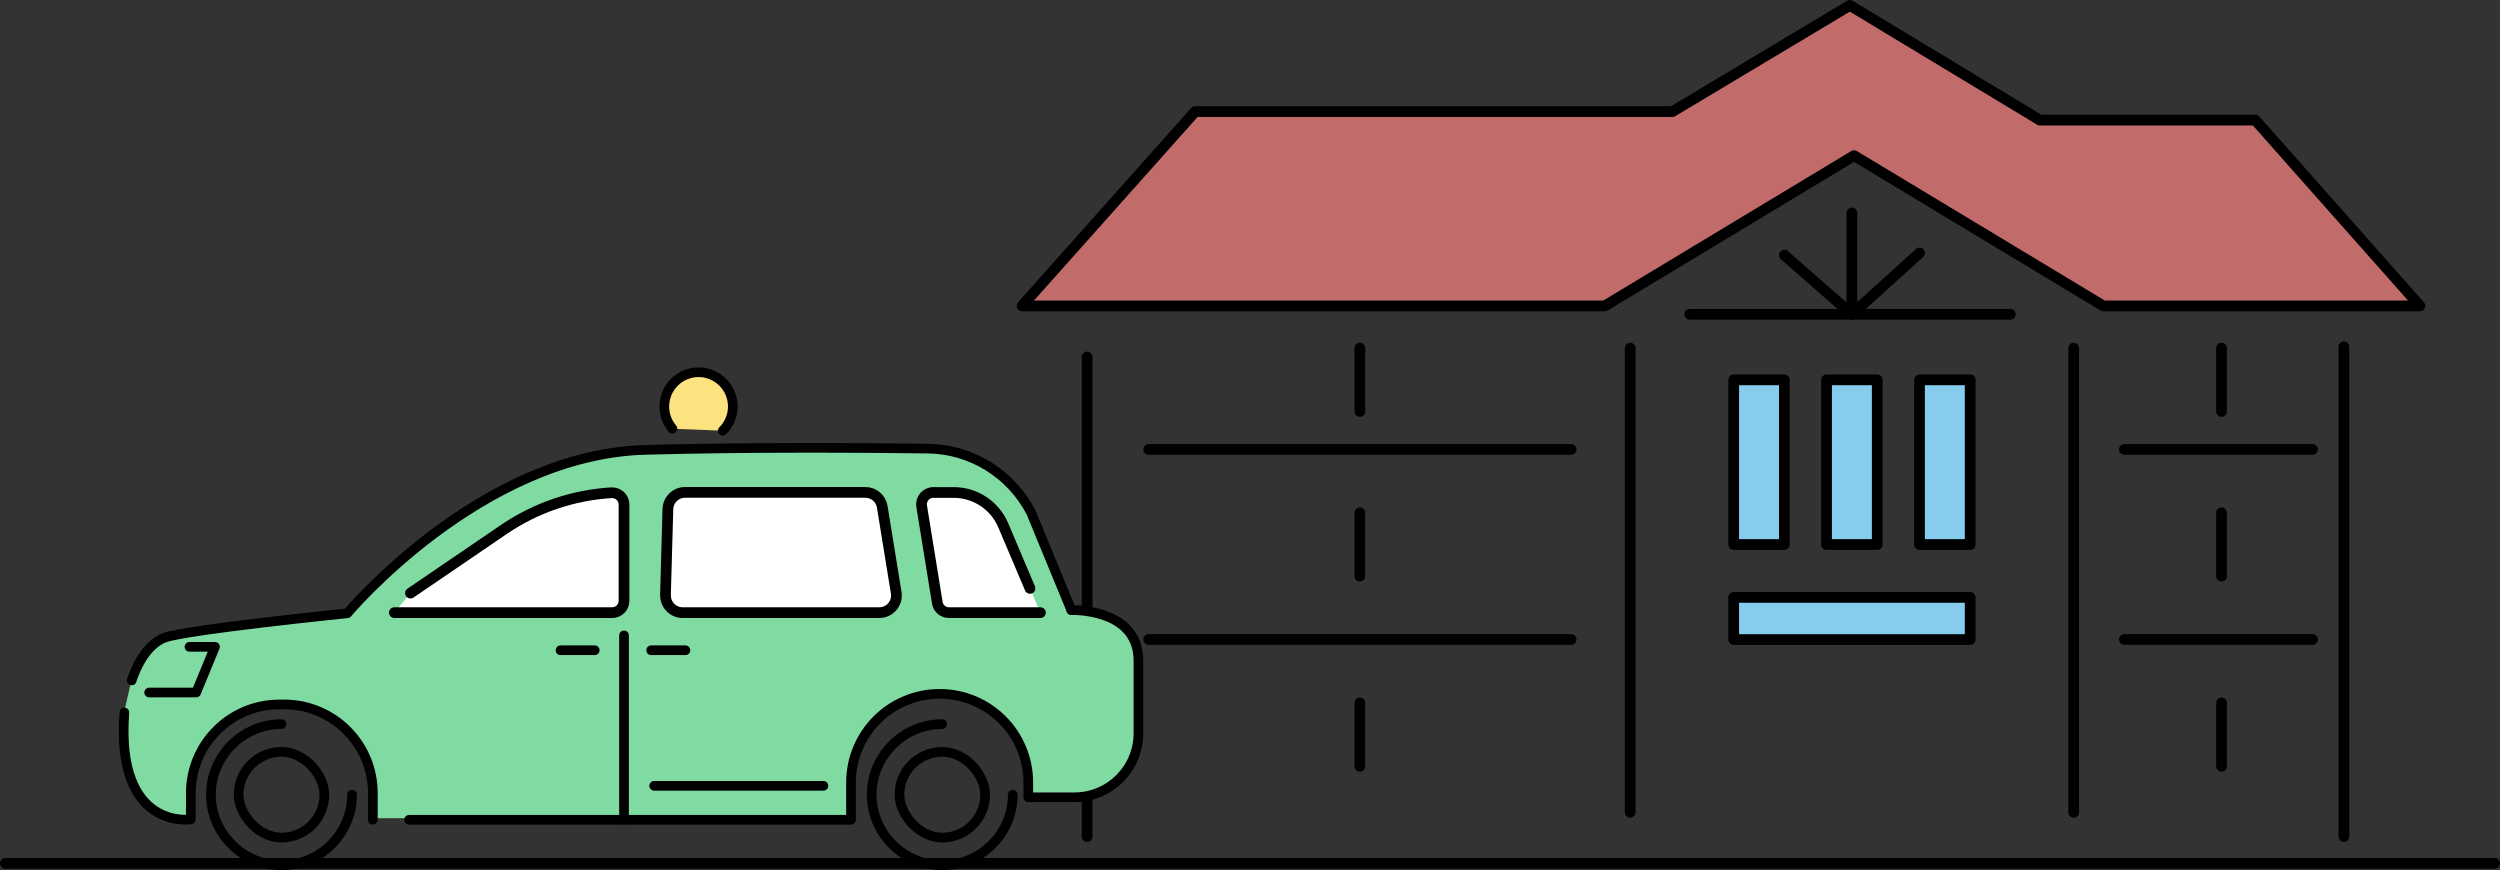 <?xml version="1.0" encoding="UTF-8"?><svg id="_レイヤー_2" xmlns="http://www.w3.org/2000/svg" viewBox="0 0 279.2 97.17"><rect x="0" y="0" width="279.2" height="97.17" fill="#333333" stroke="none"/><defs><style>.cls-1{fill:#85cced;}.cls-1,.cls-2,.cls-3,.cls-4,.cls-5,.cls-6{stroke:#000;stroke-linecap:round;stroke-linejoin:round;}.cls-1,.cls-3,.cls-4,.cls-6{stroke-width:1.2px;}.cls-2,.cls-3{fill:none;}.cls-2,.cls-5{stroke-width:1.08px;}.cls-7{fill:#80dba2;}.cls-4{fill:#fff;}.cls-5{fill:#fde380;}.cls-6{fill:#c16b6a;}</style></defs><g id="design"><polygon class="cls-6" points="114.14 34.16 133.48 12.46 186.78 12.46 206.59 .6 227.81 13.41 251.87 13.41 270.26 34.16 234.89 34.16 207.06 17.38 179.23 34.16 114.14 34.16"/><line class="cls-3" x1="261.77" y1="93.42" x2="261.77" y2="38.73"/><line class="cls-3" x1="121.41" y1="39.87" x2="121.41" y2="93.42"/><line class="cls-3" x1="182.06" y1="38.88" x2="182.06" y2="90.71"/><line class="cls-3" x1="231.59" y1="38.88" x2="231.59" y2="90.71"/><line class="cls-3" x1="128.29" y1="50.19" x2="175.46" y2="50.19"/><line class="cls-3" x1="128.29" y1="71.42" x2="175.46" y2="71.42"/><line class="cls-3" x1="151.87" y1="38.88" x2="151.87" y2="45.95"/><line class="cls-3" x1="151.87" y1="57.27" x2="151.87" y2="64.34"/><line class="cls-3" x1="151.87" y1="78.5" x2="151.87" y2="85.58"/><line class="cls-3" x1="237.25" y1="50.19" x2="258.26" y2="50.19"/><line class="cls-3" x1="237.25" y1="71.42" x2="258.26" y2="71.42"/><line class="cls-3" x1="248.1" y1="38.88" x2="248.1" y2="45.95"/><line class="cls-3" x1="248.1" y1="57.27" x2="248.1" y2="64.34"/><line class="cls-3" x1="248.1" y1="78.5" x2="248.1" y2="85.58"/><rect class="cls-1" x="193.62" y="42.42" width="5.66" height="18.39"/><rect class="cls-1" x="203.99" y="42.42" width="5.66" height="18.39"/><rect class="cls-1" x="214.37" y="42.42" width="5.66" height="18.39"/><rect class="cls-1" x="193.62" y="66.71" width="26.41" height="4.72"/><line class="cls-3" x1="188.71" y1="35.1" x2="224.51" y2="35.1"/><polyline class="cls-3" points="206.82 23.78 206.82 35.1 199.28 28.5"/><line class="cls-3" x1="206.82" y1="35.1" x2="214.37" y2="28.26"/><path class="cls-7" d="M119.64,67.96l-4.49-10.9c-2.23-4.32-6.66-7.07-11.53-7.13-7.79-.1-20.15-.17-31.53.14-18.45.5-33.3,18.25-33.3,18.25,0,0-17.7,1.8-20.33,2.7s-3.75,4.8-3.75,4.8l-.82,3.58c-.99,13.22,7.42,11.94,7.42,11.94v-2.94c0-5.47,4.43-9.9,9.9-9.9h.53c5.47,0,9.9,4.43,9.9,9.9v2.98h53.4v-4.16c0-5.47,4.43-9.9,9.9-9.9h0c5.47,0,9.9,4.43,9.9,9.9v1.65s5.15,0,5.15,0c3.95,0,7.15-3.2,7.15-7.15v-8.09c0-3.6-2.75-4.92-4.97-5.4l-2.53-.27Z"/><path class="cls-2" d="M13.89,79.57c-.99,13.22,7.42,11.94,7.42,11.94v-2.94c0-5.47,4.43-9.9,9.9-9.9h.53c5.47,0,9.9,4.43,9.9,9.9v2.98"/><path class="cls-2" d="M119.64,68.13c1.31,0,7.5.26,7.5,5.67v8.09c0,3.95-3.2,7.15-7.15,7.15h-5.15v-1.65c0-5.47-4.43-9.9-9.9-9.9h0c-5.47,0-9.9,4.43-9.9,9.9v4.16s-49.35,0-49.35,0"/><path class="cls-2" d="M14.71,75.99s1.12-3.9,3.75-4.8c2.63-.9,20.33-2.7,20.33-2.7,0,0,14.85-17.75,33.3-18.25,11.38-.31,23.74-.24,31.53-.14,4.87.06,9.29,2.81,11.53,7.13l4.49,10.9"/><line class="cls-2" x1="69.69" y1="70.96" x2="69.69" y2="91.55"/><line class="cls-2" x1="73.06" y1="87.76" x2="91.96" y2="87.76"/><polyline class="cls-2" points="16.66 77.34 21.91 77.34 24.01 72.24 21.16 72.24"/><path class="cls-4" d="M44.04,68.42h24.33c.73,0,1.32-.59,1.32-1.32v-10.75c0-.77-.65-1.36-1.41-1.32-4.29.26-8.44,1.67-12.01,4.1l-10.43,7.11"/><path class="cls-4" d="M74.32,66.45l.27-9.6c.03-1.03.88-1.86,1.91-1.86h20.14c.94,0,1.74.68,1.89,1.61l1.56,9.6c.19,1.16-.71,2.22-1.89,2.22h-21.96c-1.08,0-1.94-.89-1.91-1.96Z"/><path class="cls-4" d="M116.19,68.42h-10.21c-.65,0-1.2-.47-1.3-1.1l-1.75-10.79c-.13-.8.49-1.53,1.3-1.53h2.28c2.41,0,4.59,1.44,5.53,3.66l2.99,7.05"/><line class="cls-2" x1="62.6" y1="72.62" x2="66.42" y2="72.62"/><line class="cls-2" x1="72.72" y1="72.62" x2="76.55" y2="72.62"/><path class="cls-5" d="M80.72,48.1c.69-.69,1.12-1.65,1.12-2.7,0-2.11-1.71-3.83-3.82-3.83s-3.83,1.71-3.83,3.83c0,.94.34,1.81.91,2.48"/><path class="cls-2" d="M31.44,80.87h0c-4.33,0-7.88,3.55-7.88,7.88h0c0,4.33,3.55,7.88,7.88,7.88h0c4.33,0,7.88-3.55,7.88-7.88"/><rect class="cls-2" x="26.65" y="83.97" width="9.57" height="9.57" rx="4.78" ry="4.78"/><path class="cls-2" d="M105.23,80.87h0c-4.33,0-7.88,3.55-7.88,7.88h0c0,4.33,3.55,7.88,7.88,7.88h0c4.33,0,7.88-3.55,7.88-7.88"/><rect class="cls-2" x="100.45" y="83.97" width="9.57" height="9.57" rx="4.78" ry="4.78"/><line class="cls-3" x1="278.6" y1="96.42" x2=".6" y2="96.42"/></g></svg>